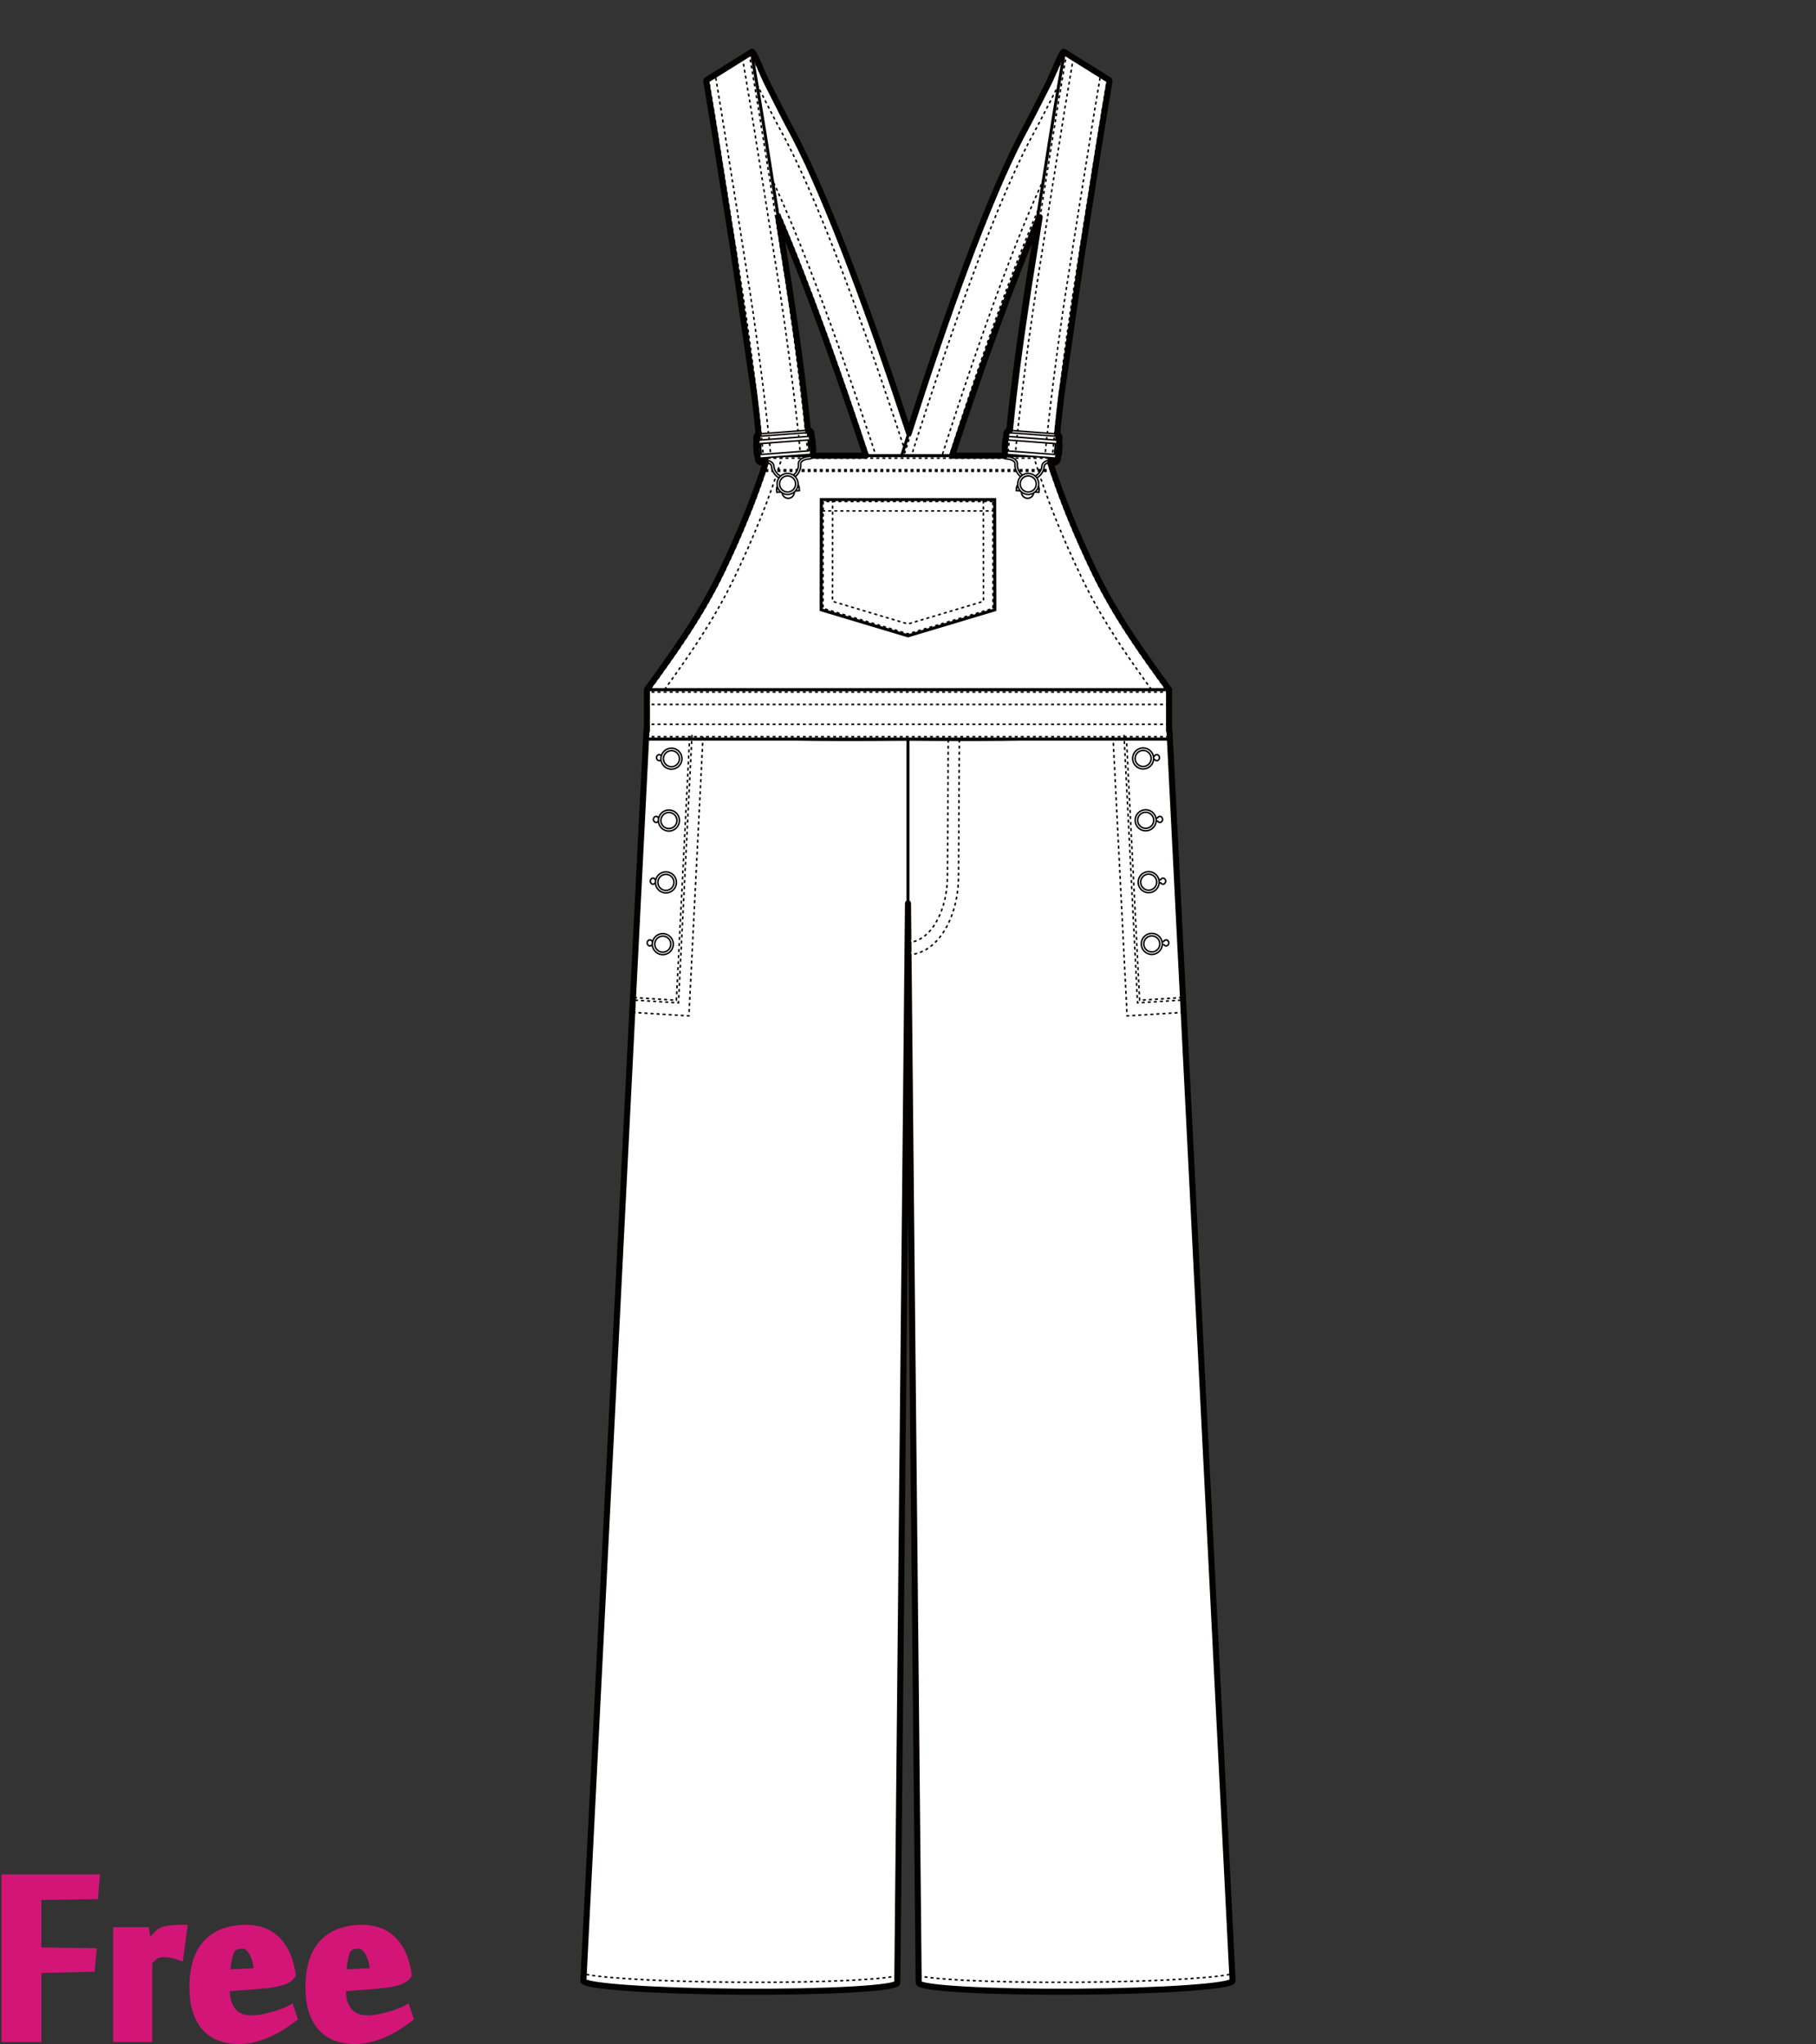 <?xml version="1.0" encoding="utf-8"?>
<!-- Generator: Adobe Illustrator 12.0.0, SVG Export Plug-In . SVG Version: 6.00 Build 51448)  -->
<!DOCTYPE svg PUBLIC "-//W3C//DTD SVG 1.1//EN" "http://www.w3.org/Graphics/SVG/1.1/DTD/svg11.dtd">
<svg  version="1.1" id="レイヤー_1" xmlns="http://www.w3.org/2000/svg" xmlns:xlink="http://www.w3.org/1999/xlink" width="600" height="675.13"
	 viewBox="0 0 600 675.13" overflow="visible" enable-background="new 0 0 600 675.13" xml:space="preserve">
<rect x="0" y="0" width="600" height="675.13" fill="#333333" stroke="none"/>
<rect fill="none" width="600" height="674.999"/>
<g>
	<path fill="#FFFFFF" stroke="#040000" d="M312.175,239.686c2.01-1.048-38.464-138.233-63.941-187.018
		c-3.517-6.439-7.517-14.142-11.911-22.923c-1.501-2.944-1.893-3.827-2.443-3.546l14.58-9.099c0.557-0.268,3.354,6.95,4.789,9.925
		c3.327,6.648,6.4,12.631,9.227,17.898c25.478,48.783,65.567,185.263,63.558,186.311"/>
	<path fill="none" stroke="#040000" stroke-width="0.5" stroke-dasharray="1" d="M247.882,17.381
		c5.718,11.62,9.677,19.969,13.98,27.846c25.474,48.783,65.56,185.262,63.552,186.311"/>
	<path fill="none" stroke="#040000" stroke-width="0.5" stroke-dasharray="1" d="M245.643,18.86
		c5.738,11.658,9.747,19.634,14.064,27.542c25.478,48.782,65.565,185.261,63.559,186.312"/>
	<path fill="none" stroke="#040000" stroke-width="0.5" stroke-dasharray="1" d="M314.656,237.412
		c2.012-1.048-38.079-137.526-63.554-186.309c-4.393-8.043-8.1-15.139-13.919-26.963"/>
	<path fill="none" stroke="#040000" stroke-width="0.5" stroke-dasharray="1" d="M312.507,238.586
		c2.009-1.047-38.078-137.526-63.556-186.309c-4.348-7.959-8.125-15.195-13.857-26.833"/>
	<path fill="#FFFFFF" stroke="#040000" d="M289.084,240.768c-2.007-1.049,37.134-139.315,62.611-188.1
		c3.517-6.439,7.516-14.142,11.908-22.923c1.505-2.944,1.895-3.827,2.445-3.546l-14.58-9.099c-0.557-0.268-3.355,6.95-4.791,9.925
		c-3.324,6.648-6.4,12.631-9.228,17.898c-25.477,48.783-64.231,186.344-62.222,187.391"/>
	<path fill="none" stroke="#040000" stroke-width="0.5" stroke-dasharray="1" d="M352.047,17.381
		c-5.72,11.62-9.678,19.969-13.977,27.846c-25.478,48.783-64.229,186.345-62.224,187.39"/>
	<path fill="none" stroke="#040000" stroke-width="0.5" stroke-dasharray="1" d="M354.287,18.86
		c-5.742,11.658-9.744,19.634-14.065,27.542c-25.478,48.782-64.234,186.344-62.225,187.393"/>
	<path fill="none" stroke="#040000" stroke-width="0.5" stroke-dasharray="1" d="M286.602,238.494
		c-2.006-1.048,36.748-138.608,62.224-187.391c4.393-8.043,8.099-15.139,13.92-26.963"/>
	<path fill="none" stroke="#040000" stroke-width="0.5" stroke-dasharray="1" d="M288.754,239.67
		c-2.011-1.047,36.746-138.61,62.222-187.393c4.349-7.959,8.124-15.195,13.858-26.833"/>
	<path fill="#FFFFFF" stroke="#040000" d="M345.404,55.286c1.086-7.05,2.214-14.026,3.324-20.782
		c0.951-5.781,1.986-11.694,2.873-16.86c0.032-0.274-0.006-0.464-0.133-0.543l14.948,9.333c0.13,0.079,0.169,0.273,0.131,0.553
		c-0.556,3.314-1.14,6.81-1.693,10.171c-1.196,7.28-2.384,14.65-3.511,21.991l-6.189,39.149c-2.854,18.589-5.322,36.988-6.623,53.28
		l-16.291-1.241c1.393-17.395,4.047-36.93,6.973-55.9L345.404,55.286z"/>
	<path fill="none" stroke="#040000" stroke-width="0.5" stroke-dasharray="1" d="M345.181,151.319
		c1.42-15.08,4.321-37.765,6.802-53.91c1.127-7.334,8.49-53.752,9.646-60.782c0.684-4.144,1.346-8.12,1.994-11.936"/>
	<path fill="none" stroke="#040000" stroke-width="0.5" stroke-dasharray="1" d="M354.633,19.072
		c-0.862,5.035-1.753,10.346-2.679,15.961c-1.109,6.741-8.423,52.846-9.507,59.879c-2.574,16.682-5.574,39.987-7.047,55.666"/>
	<path fill="none" stroke="#040000" stroke-width="0.5" stroke-dasharray="1" d="M347.623,151.507
		c1.41-14.952,4.293-37.501,6.751-53.529c1.135-7.395,8.507-53.868,9.675-60.955c0.621-3.78,1.23-7.424,1.821-10.932"/>
	<path fill="none" stroke="#040000" stroke-width="0.5" stroke-dasharray="1" d="M352.385,17.673
		c-0.912,5.328-1.863,10.974-2.846,16.961c-1.113,6.738-8.426,52.843-9.51,59.872c-2.583,16.746-5.595,40.127-7.071,55.887"/>
	<path fill="#FFFFFF" stroke="#040000" d="M254.525,55.286c-1.087-7.05-2.214-14.026-3.327-20.782
		c-0.951-5.781-1.984-11.694-2.871-16.86c-0.032-0.274,0.01-0.464,0.133-0.543l-14.948,9.333c-0.129,0.079-0.168,0.273-0.13,0.553
		c0.556,3.314,1.14,6.81,1.693,10.171c1.197,7.28,2.386,14.65,3.511,21.991l6.189,39.149c2.854,18.589,5.322,36.988,6.624,53.28
		l16.291-1.241c-1.393-17.395-4.047-36.93-6.973-55.9L254.525,55.286z"/>
	<path fill="none" stroke="#040000" stroke-width="0.5" stroke-dasharray="1" d="M254.748,151.319
		c-1.419-15.08-4.323-37.765-6.802-53.91c-1.126-7.334-8.489-53.752-9.648-60.782c-0.682-4.144-1.344-8.12-1.99-11.936"/>
	<path fill="none" stroke="#040000" stroke-width="0.5" stroke-dasharray="1" d="M245.297,19.072
		c0.861,5.035,1.75,10.346,2.678,15.961c1.11,6.741,8.423,52.846,9.507,59.879c2.572,16.682,5.571,39.987,7.045,55.666"/>
	<path fill="none" stroke="#040000" stroke-width="0.5" stroke-dasharray="1" d="M252.306,151.507
		c-1.41-14.952-4.292-37.501-6.755-53.529c-1.131-7.395-8.503-53.868-9.671-60.955c-0.624-3.78-1.229-7.424-1.821-10.932"/>
	<path fill="none" stroke="#040000" stroke-width="0.5" stroke-dasharray="1" d="M247.542,17.673
		c0.916,5.328,1.864,10.974,2.851,16.961c1.107,6.738,8.421,52.843,9.505,59.872c2.584,16.746,5.594,40.127,7.071,55.887"/>
	<path fill="#FFFFFF" stroke="#040000" d="M261.765,244.032c-12.859-0.389-35.506-1.235-48.167-2.689L192.759,654.24
		c-0.007,1.81,23.201,3.425,51.839,3.609c28.636,0.183,51.859-1.132,51.872-2.942l0,0L300,298.357v-54.233
		C283.506,244.313,270.075,244.28,261.765,244.032z"/>
	<path fill="none" stroke="#040000" stroke-width="0.5" stroke-dasharray="1" d="M296.484,652.506
		c-2.437,1.01-20.586,2.411-51.813,2.218c-31.234-0.193-49.372-1.82-51.792-2.861"/>
	<path fill="#FFFFFF" stroke="#040000" d="M386.398,241.343c-12.658,1.454-35.307,2.3-48.163,2.689
		c-8.313,0.248-21.743,0.28-38.235,0.092v54.233l3.529,356.547l-0.002,0.001c0.012,1.811,23.234,3.127,51.872,2.944
		c28.64-0.185,51.848-1.8,51.84-3.609L386.398,241.343z"/>
	<rect x="213.744" y="227.78" fill="#FFFFFF" stroke="#040000" width="172.51" height="16.344"/>
	<path fill="#FFFFFF" stroke="#040000" d="M361.504,188.656c-6.292-13.097-11.494-25.979-15.232-38.154H300h-46.274
		c-3.739,12.176-8.938,25.058-15.232,38.154c-7.276,15.144-16.51,27.749-24.75,39.125h172.51
		C378.017,216.405,368.781,203.799,361.504,188.656z"/>
	
		<line fill="none" stroke="#040000" stroke-width="0.5" stroke-dasharray="1" x1="386.254" y1="243.306" x2="213.744" y2="243.306"/>
	<line fill="none" stroke="#040000" stroke-width="0.5" stroke-dasharray="1" x1="386.254" y1="239.22" x2="213.744" y2="239.22"/>
	
		<line fill="none" stroke="#040000" stroke-width="0.5" stroke-dasharray="1" x1="386.254" y1="232.668" x2="213.744" y2="232.668"/>
	
		<line fill="none" stroke="#040000" stroke-width="0.5" stroke-dasharray="1" x1="386.254" y1="228.581" x2="213.744" y2="228.581"/>
	<path fill="none" stroke="#040000" stroke-width="0.5" stroke-dasharray="1" d="M316.961,244.265l-0.263,44.945v-0.028
		c0,6.691-1.585,13.039-4.471,17.869c-3.187,5.343-7.573,8.286-12.355,8.286"/>
	<path fill="none" stroke="#040000" stroke-width="0.5" stroke-dasharray="1" d="M299.873,311.25c7.268,0,13.167-9.88,13.167-22.068
		l0.26-44.942"/>
	<path fill="none" stroke="#040000" stroke-width="0.5" d="M218.544,250.815l4.102,0.256c0.146,0.295,0.417,0.504,0.74,0.523
		c0.492,0.033,0.917-0.389,0.944-0.941c0.026-0.551-0.349-1.022-0.848-1.056c-0.32-0.019-0.611,0.154-0.783,0.428l-4.101-0.256
		c-0.146-0.297-0.418-0.505-0.738-0.525c-0.496-0.03-0.918,0.39-0.948,0.944c-0.03,0.551,0.353,1.023,0.846,1.054
		C218.082,251.264,218.373,251.089,218.544,250.815z"/>
	<path fill="none" stroke="#040000" stroke-width="0.5" d="M217.514,271.211l4.106,0.258c0.142,0.296,0.413,0.505,0.736,0.525
		c0.493,0.031,0.917-0.391,0.946-0.945c0.027-0.549-0.353-1.022-0.846-1.053c-0.323-0.021-0.613,0.152-0.785,0.429l-4.105-0.258
		c-0.143-0.295-0.414-0.503-0.735-0.523c-0.497-0.032-0.918,0.39-0.947,0.941c-0.027,0.551,0.35,1.023,0.845,1.055
		C217.053,271.661,217.341,271.487,217.514,271.211z"/>
	<path fill="none" stroke="#040000" stroke-width="0.5" d="M216.483,291.61l4.105,0.257c0.146,0.297,0.414,0.504,0.737,0.524
		c0.495,0.031,0.919-0.392,0.947-0.943c0.027-0.551-0.352-1.021-0.843-1.054c-0.325-0.02-0.615,0.153-0.788,0.427l-4.104-0.256
		c-0.145-0.296-0.417-0.504-0.739-0.526c-0.493-0.03-0.916,0.393-0.944,0.945c-0.027,0.551,0.351,1.022,0.846,1.055
		C216.021,292.058,216.312,291.886,216.483,291.61z"/>
	<path fill="none" stroke="#040000" stroke-width="0.5" d="M215.457,312.007l4.102,0.259c0.144,0.294,0.415,0.503,0.739,0.524
		c0.492,0.031,0.917-0.391,0.946-0.943c0.027-0.551-0.351-1.024-0.846-1.055c-0.323-0.02-0.615,0.153-0.787,0.428l-4.103-0.257
		c-0.141-0.296-0.416-0.504-0.736-0.524c-0.495-0.031-0.92,0.392-0.946,0.943c-0.028,0.552,0.351,1.024,0.844,1.054
		C214.993,312.455,215.284,312.283,215.457,312.007z"/>
	<polyline fill="none" stroke="#040000" stroke-width="0.5" stroke-dasharray="1" points="208.943,334.374 227.612,335.545 
		232.291,242.806 	"/>
	<polyline fill="none" stroke="#040000" stroke-width="0.5" stroke-dasharray="1" points="228.627,242.738 224.16,331.238 
		209.203,330.298 	"/>
	<path fill="none" stroke="#040000" stroke-width="0.5" stroke-dasharray="1" d="M209.441,329.494
		c1.304,0.081,12.725,0.799,14.029,0.882c0.078-1.602,4.34-86.012,4.422-87.612"/>
	<path fill="none" stroke="#040000" stroke-width="0.5" stroke-dasharray="1" d="M258.568,150.501l-0.477,1.528
		c-3.725,12.12-8.942,25.194-15.511,38.865c-6.829,14.208-15.325,26.23-23.033,36.886"/>
	<path fill="none" stroke="#040000" stroke-width="0.5" stroke-dasharray="1" d="M254.535,150.501l-0.079,0.253
		c-3.664,11.917-8.803,24.793-15.28,38.274c-7.107,14.793-16.157,27.286-24.142,38.305l-0.323,0.446"/>
	<polygon fill="#FFFFFF" stroke="#040000" points="328.639,165.01 328.687,201.415 300,210.011 271.311,201.415 271.359,165.01 	"/>
	<path fill="none" stroke="#040000" stroke-width="0.5" stroke-dasharray="1" d="M328.645,168.759c-6.089,0-51.201,0-57.289,0"/>
	<path fill="none" stroke="#040000" stroke-width="0.5" stroke-dasharray="1" d="M275.105,165.01
		c-0.006,5.513-0.034,29.379-0.04,33.613c4.222,1.267,23.133,6.933,24.935,7.472c1.802-0.539,20.711-6.206,24.932-7.472
		c-0.006-4.234-0.031-28.101-0.038-33.613"/>
	<path fill="none" stroke="#040000" stroke-width="0.5" stroke-dasharray="1" d="M328.014,165.633c-1.207,0-54.82,0-56.03,0"/>
	<path fill="none" stroke="#040000" stroke-width="0.5" stroke-dasharray="1" d="M271.983,165.633c0,1.19-0.045,34.424-0.048,35.317
		c0.862,0.257,27.716,8.305,28.065,8.41c0.349-0.105,27.201-8.152,28.062-8.41c-0.003-0.893-0.044-34.127-0.048-35.317"/>
	
		<line fill="none" stroke="#040000" stroke-width="0.5" stroke-dasharray="1" x1="346.523" y1="151.317" x2="253.476" y2="151.317"/>
	<path fill="none" stroke="#040000" stroke-width="0.5" stroke-dasharray="1" d="M341.428,150.501l0.479,1.528
		c3.724,12.12,8.94,25.194,15.509,38.865c6.829,14.208,15.325,26.23,23.033,36.886"/>
	<path fill="none" stroke="#040000" stroke-width="0.5" stroke-dasharray="1" d="M345.463,150.501l0.08,0.253
		c3.662,11.917,8.805,24.793,15.277,38.274c7.11,14.793,16.158,27.286,24.145,38.305l0.322,0.446"/>
	<line fill="none" stroke="#040000" x1="300" y1="298.357" x2="296.469" y2="654.907"/>
	<path fill="none" stroke="#040000" stroke-width="0.5" d="M381.454,250.815l-4.104,0.256c-0.145,0.295-0.416,0.504-0.736,0.523
		c-0.495,0.033-0.918-0.389-0.947-0.941c-0.029-0.551,0.351-1.022,0.846-1.056c0.323-0.019,0.613,0.154,0.785,0.428l4.104-0.256
		c0.145-0.297,0.414-0.505,0.738-0.525c0.491-0.03,0.917,0.39,0.944,0.944c0.028,0.551-0.349,1.023-0.841,1.054
		C381.919,251.264,381.626,251.089,381.454,250.815z"/>
	<path fill="none" stroke="#040000" stroke-width="0.5" d="M382.482,271.211l-4.103,0.258c-0.144,0.296-0.415,0.505-0.737,0.525
		c-0.495,0.031-0.918-0.391-0.945-0.945c-0.031-0.549,0.35-1.022,0.844-1.053c0.322-0.021,0.615,0.152,0.783,0.429l4.105-0.258
		c0.146-0.295,0.417-0.503,0.737-0.523c0.495-0.032,0.919,0.39,0.946,0.941c0.027,0.551-0.35,1.023-0.844,1.055
		C382.943,271.661,382.656,271.487,382.482,271.211z"/>
	<path fill="none" stroke="#040000" stroke-width="0.5" d="M383.514,291.61l-4.104,0.257c-0.145,0.297-0.416,0.504-0.737,0.524
		c-0.497,0.031-0.917-0.392-0.946-0.943c-0.027-0.551,0.348-1.021,0.844-1.054c0.322-0.02,0.615,0.153,0.786,0.427l4.102-0.256
		c0.146-0.296,0.418-0.504,0.739-0.526c0.494-0.03,0.921,0.393,0.944,0.945c0.028,0.551-0.351,1.022-0.843,1.055
		C383.977,292.058,383.685,291.886,383.514,291.61z"/>
	<path fill="none" stroke="#040000" stroke-width="0.5" d="M384.542,312.007l-4.104,0.259c-0.142,0.294-0.415,0.503-0.739,0.524
		c-0.493,0.031-0.916-0.391-0.944-0.943c-0.027-0.551,0.349-1.024,0.844-1.055c0.323-0.02,0.614,0.153,0.786,0.428l4.104-0.257
		c0.143-0.296,0.417-0.504,0.738-0.524c0.491-0.031,0.917,0.392,0.943,0.943c0.027,0.552-0.349,1.024-0.843,1.054
		C385.004,312.455,384.713,312.283,384.542,312.007z"/>
	<polyline fill="none" stroke="#040000" stroke-width="0.5" stroke-dasharray="1" points="391.057,334.374 372.389,335.545 
		367.706,242.806 	"/>
	<polyline fill="none" stroke="#040000" stroke-width="0.5" stroke-dasharray="1" points="371.371,242.738 375.838,331.238 
		390.795,330.298 	"/>
	<path fill="none" stroke="#040000" stroke-width="0.5" stroke-dasharray="1" d="M390.556,329.494
		c-1.304,0.081-12.723,0.799-14.028,0.882c-0.08-1.602-4.339-86.012-4.42-87.612"/>
	<line fill="none" stroke="#040000" x1="300" y1="298.357" x2="303.529" y2="654.907"/>
	<line fill="none" stroke="#040000" stroke-dasharray="1" x1="347.843" y1="155.403" x2="252.154" y2="155.403"/>
	<path fill="#FFFFFF" stroke="#040000" stroke-width="0.5" d="M333.113,142.1l15.813,1.2c0.673,0.052,1.179,0.641,1.128,1.312
		l-0.534,7.024c-0.05,0.673-0.64,1.18-1.312,1.127l-0.443-0.032c-1.438-0.11-2.701,0.467-2.76,1.255l-0.004,0.043
		c0.027,0.656-0.271,1.487-0.84,2.344c-0.438,0.65-1.006,1.171-1.595,1.46c-0.343,0.177-0.565,0.488-0.591,0.826
		c-0.025,0.346,0.125,0.684,0.406,0.903l-0.01-0.005c0.611,0.453,0.982,1.258,0.926,2.007c-0.017,0.205-0.059,0.409-0.133,0.602
		l-0.734-0.273c0.045-0.123,0.073-0.254,0.084-0.388c0.039-0.481-0.214-1.024-0.608-1.317l-0.009-0.006
		c-0.487-0.379-0.752-0.971-0.705-1.58c0.045-0.614,0.426-1.163,1.021-1.469c0.473-0.231,0.935-0.656,1.291-1.195
		c0.479-0.717,0.74-1.407,0.715-1.893l-0.004-0.007l0.006-0.11c0.094-1.257,1.677-2.125,3.601-1.979l0.446,0.032
		c0.24,0.02,0.45-0.163,0.469-0.403l0.531-7.024c0.02-0.241-0.162-0.451-0.401-0.47l-15.814-1.198
		c-0.243-0.021-0.455,0.161-0.474,0.402l-0.529,7.025c-0.02,0.24,0.162,0.452,0.404,0.47l0.445,0.034
		c1.923,0.146,3.355,1.246,3.26,2.5l-0.011,0.108l-0.003,0.008c-0.101,0.473,0.053,1.197,0.417,1.976
		c0.274,0.587,0.666,1.077,1.099,1.376c0.541,0.394,0.834,0.993,0.787,1.606c-0.045,0.609-0.395,1.155-0.936,1.456l-0.009,0.002
		c-0.435,0.233-0.764,0.73-0.801,1.211c-0.011,0.136,0,0.267,0.026,0.397l-0.77,0.161c-0.041-0.203-0.055-0.41-0.038-0.617
		c0.055-0.746,0.544-1.488,1.214-1.845l-0.008,0.005c0.311-0.173,0.512-0.482,0.537-0.831c0.026-0.34-0.145-0.677-0.461-0.905
		c-0.535-0.375-1.021-0.974-1.354-1.686c-0.437-0.931-0.605-1.798-0.479-2.442l0.003-0.042c0.062-0.792-1.1-1.55-2.536-1.657
		l-0.446-0.036c-0.673-0.053-1.177-0.638-1.126-1.313l0.531-7.022C331.851,142.554,332.439,142.05,333.113,142.1z"/>
	<path fill="#FFFFFF" stroke="#040000" stroke-width="0.5" d="M332.461,150.077l15.974,1.211c0.736,0.056,1.386-0.533,1.444-1.314
		l0.233-3.103c0.06-0.779-0.49-1.46-1.228-1.515l-15.974-1.211c-0.734-0.059-1.382,0.532-1.442,1.313l-0.232,3.102
		C331.174,149.339,331.725,150.021,332.461,150.077z M332.41,148.649l0.232-3.103c0.01-0.138,0.107-0.235,0.182-0.229l15.973,1.212
		c0.075,0.006,0.151,0.115,0.143,0.252l-0.236,3.102c-0.008,0.139-0.104,0.236-0.178,0.23l-15.974-1.211
		C332.475,148.896,332.396,148.787,332.41,148.649z"/>
	<path fill="#FFFFFF" stroke="#040000" stroke-width="0.5" d="M335.887,161.019l1.217-0.692l1.238,0.095
		c0.012,0.15,0.049,0.294,0.107,0.425c0.195,0.44,0.619,0.762,1.135,0.801c0.512,0.039,0.98-0.215,1.238-0.62
		c0.077-0.123,0.137-0.259,0.172-0.406l1.236,0.096l1.1,0.865l-0.078,1.026l-1.72-0.13c0.003,0.081,0.003,0.16-0.003,0.241
		c-0.088,1.115-1.055,1.949-2.17,1.863c-1.114-0.084-1.947-1.055-1.863-2.169c0.009-0.081,0.018-0.159,0.032-0.239l-1.719-0.129
		L335.887,161.019z"/>
	<g>
		<circle fill="#FFFFFF" stroke="#040000" stroke-width="0.5" cx="339.721" cy="159.841" r="3.473"/>
		<path fill="#FFFFFF" stroke="#040000" stroke-width="0.5" d="M342.369,160.044c-0.113,1.458-1.393,2.557-2.85,2.446
			c-1.46-0.111-2.559-1.389-2.449-2.849c0.111-1.46,1.392-2.558,2.851-2.448C341.38,157.306,342.477,158.583,342.369,160.044z"/>
	</g>
	<path fill="#FFFFFF" stroke="#040000" stroke-width="0.5" d="M266.817,142.1l-15.815,1.2c-0.673,0.052-1.178,0.641-1.127,1.312
		l0.531,7.024c0.051,0.673,0.641,1.18,1.312,1.127l0.447-0.032c1.435-0.11,2.697,0.467,2.758,1.255l0.003,0.043
		c-0.03,0.656,0.272,1.487,0.842,2.344c0.436,0.65,1.005,1.171,1.593,1.46c0.343,0.177,0.564,0.488,0.592,0.826
		c0.022,0.346-0.128,0.684-0.406,0.903l0.007-0.005c-0.612,0.453-0.981,1.258-0.926,2.007c0.018,0.205,0.064,0.409,0.132,0.602
		l0.737-0.273c-0.048-0.123-0.074-0.254-0.084-0.388c-0.038-0.481,0.214-1.024,0.609-1.317l0.009-0.006
		c0.485-0.379,0.748-0.971,0.704-1.58c-0.045-0.614-0.425-1.163-1.021-1.469c-0.476-0.231-0.932-0.656-1.294-1.195
		c-0.478-0.717-0.738-1.407-0.71-1.893v-0.007l-0.005-0.11c-0.094-1.257-1.676-2.125-3.6-1.979l-0.444,0.032
		c-0.242,0.02-0.454-0.163-0.472-0.403l-0.534-7.024c-0.018-0.241,0.163-0.451,0.408-0.47l15.811-1.198
		c0.242-0.021,0.454,0.161,0.469,0.402l0.537,7.025c0.015,0.24-0.167,0.452-0.407,0.47l-0.446,0.034
		c-1.923,0.146-3.354,1.246-3.261,2.5l0.013,0.108l0.003,0.008c0.098,0.473-0.055,1.197-0.417,1.976
		c-0.275,0.587-0.665,1.077-1.098,1.376c-0.542,0.394-0.833,0.993-0.788,1.606c0.045,0.609,0.396,1.155,0.937,1.456l0.007,0.002
		c0.438,0.233,0.766,0.73,0.8,1.211c0.011,0.136,0.003,0.267-0.024,0.397l0.769,0.161c0.041-0.203,0.055-0.41,0.041-0.617
		c-0.057-0.746-0.548-1.488-1.219-1.845l0.009,0.005c-0.31-0.173-0.511-0.482-0.536-0.831c-0.026-0.34,0.145-0.677,0.459-0.905
		c0.538-0.375,1.022-0.974,1.354-1.686c0.436-0.931,0.605-1.798,0.479-2.442l-0.007-0.042c-0.056-0.792,1.103-1.55,2.54-1.657
		l0.447-0.036c0.673-0.053,1.177-0.638,1.125-1.313l-0.532-7.022C268.079,142.554,267.49,142.05,266.817,142.1z"/>
	<path fill="#FFFFFF" stroke="#040000" stroke-width="0.5" d="M268.693,148.56l-0.233-3.102c-0.061-0.782-0.708-1.372-1.446-1.313
		l-15.97,1.211c-0.737,0.055-1.289,0.736-1.229,1.515l0.236,3.103c0.058,0.781,0.705,1.371,1.442,1.314l15.97-1.211
		C268.202,150.021,268.753,149.339,268.693,148.56z M267.377,148.903l-15.973,1.211c-0.076,0.006-0.169-0.091-0.18-0.23
		l-0.236-3.102c-0.009-0.137,0.068-0.246,0.143-0.252l15.974-1.212c0.078-0.006,0.171,0.091,0.179,0.229l0.235,3.103
		C267.529,148.787,267.452,148.896,267.377,148.903z"/>
	<path fill="none" stroke="#040000" stroke-width="2" stroke-linecap="round" stroke-linejoin="round" d="M268.632,150.501
		c0.01-0.084,0.036-0.163,0.029-0.25l-0.079-1.043c0.079-0.2,0.129-0.416,0.111-0.648l-0.233-3.102
		c-0.016-0.235-0.1-0.44-0.21-0.627l-0.119-1.602c-0.049-0.627-0.566-1.09-1.181-1.114c-1.488-15.21-3.759-31.639-6.234-47.679
		l-3.594-22.73c9.4,21.938,19.771,51.009,28.958,78.795H268.632z"/>
	<path fill="none" stroke="#040000" stroke-width="2" stroke-linecap="round" stroke-linejoin="round" d="M314.549,150.501
		c9.188-27.786,19.56-56.857,28.959-78.795l-3.596,22.73c-2.473,16.04-4.743,32.469-6.23,47.679
		c-0.615,0.024-1.133,0.486-1.182,1.114l-0.123,1.602c-0.105,0.187-0.19,0.392-0.209,0.627l-0.232,3.102
		c-0.018,0.232,0.032,0.448,0.111,0.648l-0.079,1.043c-0.007,0.087,0.02,0.166,0.031,0.25H314.549z"/>
	<path fill="#FFFFFF" stroke="#040000" stroke-width="0.5" d="M264.042,161.019l-1.219-0.692l-1.236,0.095
		c-0.011,0.15-0.048,0.294-0.107,0.425c-0.197,0.44-0.62,0.762-1.133,0.801c-0.513,0.039-0.981-0.215-1.241-0.62
		c-0.078-0.123-0.136-0.259-0.172-0.406l-1.236,0.096l-1.1,0.865l0.078,1.026l1.721-0.13c-0.003,0.081-0.003,0.16,0.003,0.241
		c0.083,1.115,1.054,1.949,2.169,1.863c1.114-0.084,1.945-1.055,1.862-2.169c-0.005-0.081-0.015-0.159-0.033-0.239l1.721-0.129
		L264.042,161.019z"/>
	<g>
		<circle fill="#FFFFFF" stroke="#040000" stroke-width="0.5" cx="260.209" cy="159.841" r="3.475"/>
		<path fill="#FFFFFF" stroke="#040000" stroke-width="0.5" d="M257.562,160.044c0.111,1.458,1.389,2.557,2.849,2.446
			c1.458-0.111,2.557-1.389,2.447-2.849c-0.112-1.46-1.389-2.558-2.85-2.448C258.548,157.306,257.449,158.583,257.562,160.044z"/>
	</g>
	<g>
		<path fill="#FFFFFF" stroke="#040000" stroke-width="0.5" d="M225.305,250.329c0.142,1.911-1.289,3.579-3.203,3.726
			c-1.911,0.144-3.579-1.289-3.726-3.201c-0.144-1.914,1.291-3.582,3.203-3.725C223.49,246.984,225.16,248.417,225.305,250.329z"/>
		<path fill="#FFFFFF" stroke="#040000" stroke-width="0.5" d="M219.193,250.792c0.111,1.46,1.389,2.558,2.85,2.447
			c1.457-0.111,2.558-1.388,2.447-2.85c-0.113-1.458-1.391-2.558-2.85-2.445C220.182,248.054,219.081,249.334,219.193,250.792z"/>
	</g>
	<g>
		<circle fill="#FFFFFF" stroke="#040000" stroke-width="0.5" cx="221.003" cy="271.012" r="3.473"/>
		<path fill="#FFFFFF" stroke="#040000" stroke-width="0.5" d="M218.357,271.214c0.111,1.46,1.389,2.558,2.849,2.447
			c1.459-0.111,2.556-1.389,2.446-2.85c-0.11-1.461-1.388-2.559-2.85-2.447C219.343,268.475,218.246,269.754,218.357,271.214z"/>
	</g>
	<g>
		<circle fill="#FFFFFF" stroke="#040000" stroke-width="0.5" cx="220.013" cy="291.449" r="3.475"/>
		<path fill="#FFFFFF" stroke="#040000" stroke-width="0.5" d="M217.365,291.65c0.112,1.46,1.39,2.559,2.85,2.447
			c1.457-0.11,2.557-1.39,2.447-2.85c-0.113-1.46-1.39-2.558-2.85-2.447C218.352,288.912,217.253,290.19,217.365,291.65z"/>
	</g>
	<g>
		<path fill="#FFFFFF" stroke="#040000" stroke-width="0.5" d="M222.449,311.583c0.146,1.911-1.288,3.579-3.201,3.725
			c-1.914,0.146-3.58-1.288-3.727-3.201c-0.145-1.912,1.291-3.58,3.2-3.723C220.637,308.238,222.305,309.671,222.449,311.583z"/>
		<path fill="#FFFFFF" stroke="#040000" stroke-width="0.5" d="M216.338,312.047c0.11,1.459,1.389,2.558,2.85,2.448
			c1.458-0.112,2.556-1.39,2.445-2.85c-0.109-1.46-1.388-2.559-2.848-2.447C217.325,309.307,216.228,310.587,216.338,312.047z"/>
	</g>
	<g>
		<circle fill="#FFFFFF" stroke="#040000" stroke-width="0.5" cx="377.691" cy="250.515" r="3.473"/>
		<path fill="#FFFFFF" stroke="#040000" stroke-width="0.5" d="M380.34,250.719c-0.111,1.459-1.391,2.556-2.85,2.447
			c-1.459-0.112-2.557-1.391-2.446-2.851c0.11-1.461,1.388-2.559,2.849-2.448C379.354,247.979,380.449,249.258,380.34,250.719z"/>
	</g>
	<g>
		<path fill="#FFFFFF" stroke="#040000" stroke-width="0.5" d="M375.066,270.675c-0.145,1.913,1.287,3.578,3.2,3.724
			c1.911,0.146,3.581-1.288,3.726-3.202c0.145-1.911-1.29-3.579-3.198-3.723C376.879,267.33,375.211,268.762,375.066,270.675z"/>
		<path fill="#FFFFFF" stroke="#040000" stroke-width="0.5" d="M381.177,271.138c-0.112,1.458-1.391,2.557-2.853,2.447
			c-1.455-0.112-2.555-1.39-2.443-2.85c0.111-1.461,1.389-2.558,2.848-2.447C380.189,268.4,381.287,269.677,381.177,271.138z"/>
	</g>
	<g>
		<path fill="#FFFFFF" stroke="#040000" stroke-width="0.5" d="M376.057,291.11c-0.145,1.914,1.288,3.581,3.199,3.727
			c1.914,0.146,3.581-1.288,3.727-3.2c0.146-1.913-1.291-3.58-3.199-3.725C377.868,287.767,376.199,289.2,376.057,291.11z"/>
		<path fill="#FFFFFF" stroke="#040000" stroke-width="0.5" d="M382.168,291.577c-0.111,1.458-1.391,2.556-2.85,2.447
			c-1.459-0.112-2.559-1.39-2.446-2.851c0.11-1.46,1.388-2.559,2.849-2.446C381.181,288.835,382.277,290.115,382.168,291.577z"/>
	</g>
	<g>
		<circle fill="#FFFFFF" stroke="#040000" stroke-width="0.5" cx="380.547" cy="311.77" r="3.473"/>
		<path fill="#FFFFFF" stroke="#040000" stroke-width="0.5" d="M383.195,311.972c-0.112,1.46-1.391,2.558-2.851,2.447
			c-1.458-0.11-2.558-1.39-2.446-2.85c0.113-1.46,1.387-2.557,2.85-2.447C382.209,309.233,383.307,310.51,383.195,311.972z"/>
	</g>
	<path fill="none" stroke="#040000" stroke-width="0.5" stroke-dasharray="1" d="M303.506,652.506
		c2.434,1.01,20.584,2.411,51.813,2.218c31.236-0.193,49.37-1.82,51.793-2.861"/>
	<path fill="none" stroke="#040000" stroke-width="2" stroke-linecap="round" stroke-linejoin="round" d="M386.398,241.343
		c-0.045,0.006-0.097,0.011-0.145,0.015V227.78c-8.237-11.375-17.473-23.981-24.75-39.125c-5.911-12.297-10.837-24.397-14.516-35.91
		c0.25-0.025,0.509-0.036,0.777-0.015l0.443,0.032c0.672,0.053,1.262-0.454,1.312-1.127l0.069-0.933
		c0.152-0.209,0.27-0.448,0.289-0.729l0.233-3.103c0.021-0.28-0.057-0.532-0.173-0.761l0.115-1.498
		c0.041-0.548-0.297-1.023-0.785-1.214c0.42-4.278,0.905-8.667,1.445-13.144l7.101-48.789l3.528-22.317
		c1.127-7.341,2.314-14.71,3.511-21.991c0.554-3.362,1.138-6.857,1.693-10.171c0.038-0.28-0.001-0.474-0.131-0.553l-0.372-0.234
		h0.004l-11.416-7.126v-0.001v0.001l-2.609-1.628l0.023-0.063c-0.01,0.021-0.02,0.041-0.031,0.061l-0.547-0.342
		c-0.557-0.268-3.355,6.95-4.791,9.925c-3.324,6.648-6.4,12.631-9.228,17.898c-11.335,21.707-25.3,60.991-37.133,98.004
		c-12.16-36.906-26.458-76.208-37.841-98.004c-2.827-5.267-5.9-11.25-9.227-17.898c-1.435-2.975-4.232-10.192-4.789-9.925
		l-0.548,0.342c-0.01-0.02-0.02-0.039-0.03-0.061l0.022,0.065l-2.608,1.627v-0.001v0.001l-11.417,7.126h0.003l-0.372,0.234
		c-0.129,0.079-0.168,0.273-0.13,0.553c0.556,3.314,1.14,6.81,1.693,10.171c1.197,7.28,2.386,14.65,3.511,21.991l3.527,22.317
		l7.101,48.789c0.54,4.477,1.024,8.865,1.444,13.144c-0.487,0.191-0.826,0.667-0.783,1.214l0.111,1.496
		c-0.115,0.229-0.194,0.483-0.171,0.763l0.236,3.103c0.019,0.279,0.136,0.519,0.285,0.729l0.07,0.933
		c0.051,0.673,0.641,1.18,1.312,1.127l0.447-0.032c0.292-0.023,0.574-0.01,0.843,0.021c-3.68,11.511-8.605,23.61-14.515,35.904
		c-7.276,15.144-16.51,27.749-24.75,39.125v13.578c-0.047-0.002-0.099-0.009-0.146-0.015l-20.719,410.519l0,0l0,0l-0.12,2.378
		c-0.007,1.81,23.201,3.425,51.839,3.609c28.636,0.183,51.859-1.132,51.872-2.942L300,298.357l0.116,11.681l-0.244,1.212
		c0.085,0,0.17-0.018,0.254-0.021l0.028,2.927l-0.282,1.18c0.099,0,0.195-0.009,0.295-0.013l3.361,339.581l-0.002,0.001
		c0.012,1.811,23.234,3.127,51.872,2.944c28.64-0.185,51.848-1.8,51.84-3.609L386.398,241.343z"/>
</g>
<g>
	<path fill="#D31577" stroke="#D31577" stroke-width="3" d="M12.159,672.96H2v-52.359h29.416l-0.455,5.189l-18.802,0.281v18.643
		l18.177,0.23l-0.453,4.842l-17.724,0.398V672.96z"/>
	<path fill="#D31577" stroke="#D31577" stroke-width="3" d="M59.162,645.846c-0.764-0.265-1.584-0.481-2.46-0.651
		c-0.877-0.17-1.716-0.256-2.517-0.256c-0.572,0-1.089,0.049-1.546,0.145c-0.457,0.092-0.886,0.256-1.287,0.482
		c-0.402,0.227-0.801,0.528-1.202,0.905c-0.401,0.384-0.848,0.837-1.343,1.366v25.123H38.87v-34.943h9.017l0.862,5.568h0.058
		c0.263-0.418,0.584-0.9,0.963-1.45c0.377-0.548,0.783-1.097,1.217-1.647c0.435-0.547,0.888-1.049,1.359-1.504
		c0.471-0.453,0.954-0.775,1.446-0.967c0.867-0.32,1.849-0.531,2.945-0.632c1.096-0.099,2.285-0.149,3.569-0.149L59.162,645.846z"/>
	<path fill="#D31577" stroke="#D31577" stroke-width="3" d="M81.334,637.235c1.667,0,3.285,0.235,4.857,0.709
		c1.57,0.473,3.02,1.266,4.345,2.378c1.326,1.116,2.47,2.605,3.437,4.478c0.965,1.871,1.694,4.203,2.188,6.998v0.453
		c-0.303,0.416-0.712,0.795-1.223,1.134c-0.511,0.341-1.183,0.636-2.017,0.878c-0.834,0.247-1.856,0.475-3.067,0.682
		c-1.212,0.209-2.67,0.369-4.373,0.482l-11.02,0.85v1.475c0,2.718,0.719,4.965,2.158,6.741c1.439,1.774,3.597,2.663,6.475,2.663
		c1.174,0,2.406-0.123,3.693-0.367c1.287-0.246,2.508-0.539,3.663-0.883c1.155-0.338,2.213-0.689,3.18-1.049
		c0.966-0.359,1.695-0.672,2.188-0.938l0.853,2.557c-1.06,0.799-2.253,1.629-3.579,2.486c-1.326,0.859-2.746,1.632-4.26,2.32
		c-1.515,0.686-3.114,1.25-4.799,1.688c-1.685,0.44-3.419,0.659-5.198,0.659c-2.083,0-4.028-0.311-5.832-0.938
		c-1.803-0.623-3.363-1.615-4.675-2.98c-1.312-1.361-2.348-3.141-3.108-5.336c-0.76-2.193-1.141-4.863-1.141-8.006
		c0-3.521,0.436-6.5,1.312-8.942c0.874-2.442,2.091-4.409,3.651-5.905c1.56-1.494,3.391-2.582,5.499-3.266
		C76.645,637.577,78.91,637.235,81.334,637.235z M76.617,643.169c-0.265,0.229-0.521,0.653-0.768,1.278
		c-0.246,0.625-0.464,1.364-0.652,2.216c-0.19,0.851-0.342,1.742-0.455,2.67c-0.114,0.927-0.17,1.824-0.17,2.697l10.964-0.514
		c-0.115-1.02-0.286-2.08-0.513-3.18c-0.227-1.098-0.558-2.1-0.994-3.01c-0.437-0.908-0.976-1.664-1.619-2.272
		c-0.644-0.606-1.42-0.907-2.327-0.907c-0.646,0-1.25,0.073-1.819,0.227C77.695,642.524,77.147,642.79,76.617,643.169z"/>
	<path fill="#D31577" stroke="#D31577" stroke-width="3" d="M119.678,637.235c1.666,0,3.285,0.235,4.857,0.709
		c1.57,0.473,3.019,1.266,4.345,2.378c1.326,1.116,2.47,2.605,3.437,4.478c0.964,1.871,1.694,4.203,2.187,6.998v0.453
		c-0.304,0.416-0.712,0.795-1.223,1.134c-0.511,0.341-1.183,0.636-2.017,0.878c-0.833,0.247-1.855,0.475-3.066,0.682
		c-1.212,0.209-2.671,0.369-4.374,0.482l-11.02,0.85v1.475c0,2.718,0.719,4.965,2.158,6.741c1.438,1.774,3.597,2.663,6.475,2.663
		c1.174,0,2.406-0.123,3.693-0.367c1.288-0.246,2.509-0.539,3.663-0.883c1.155-0.338,2.214-0.689,3.181-1.049
		c0.966-0.359,1.696-0.672,2.187-0.938l0.853,2.557c-1.061,0.799-2.254,1.629-3.579,2.486c-1.327,0.859-2.747,1.632-4.26,2.32
		c-1.515,0.686-3.114,1.25-4.799,1.688c-1.685,0.44-3.419,0.659-5.199,0.659c-2.083,0-4.027-0.311-5.832-0.938
		c-1.804-0.623-3.363-1.615-4.675-2.98c-1.312-1.361-2.348-3.141-3.109-5.336c-0.76-2.193-1.141-4.863-1.141-8.006
		c0-3.521,0.436-6.5,1.312-8.942c0.874-2.442,2.092-4.409,3.651-5.905c1.56-1.494,3.391-2.582,5.499-3.266
		C114.989,637.577,117.253,637.235,119.678,637.235z M114.961,643.169c-0.265,0.229-0.521,0.653-0.768,1.278
		s-0.464,1.364-0.652,2.216c-0.19,0.851-0.342,1.742-0.456,2.67c-0.113,0.927-0.169,1.824-0.169,2.697l10.964-0.514
		c-0.116-1.02-0.286-2.08-0.513-3.18c-0.227-1.098-0.558-2.1-0.994-3.01c-0.436-0.908-0.975-1.664-1.619-2.272
		c-0.644-0.606-1.42-0.907-2.327-0.907c-0.645,0-1.25,0.073-1.819,0.227C116.039,642.524,115.491,642.79,114.961,643.169z"/>
</g>
</svg>
